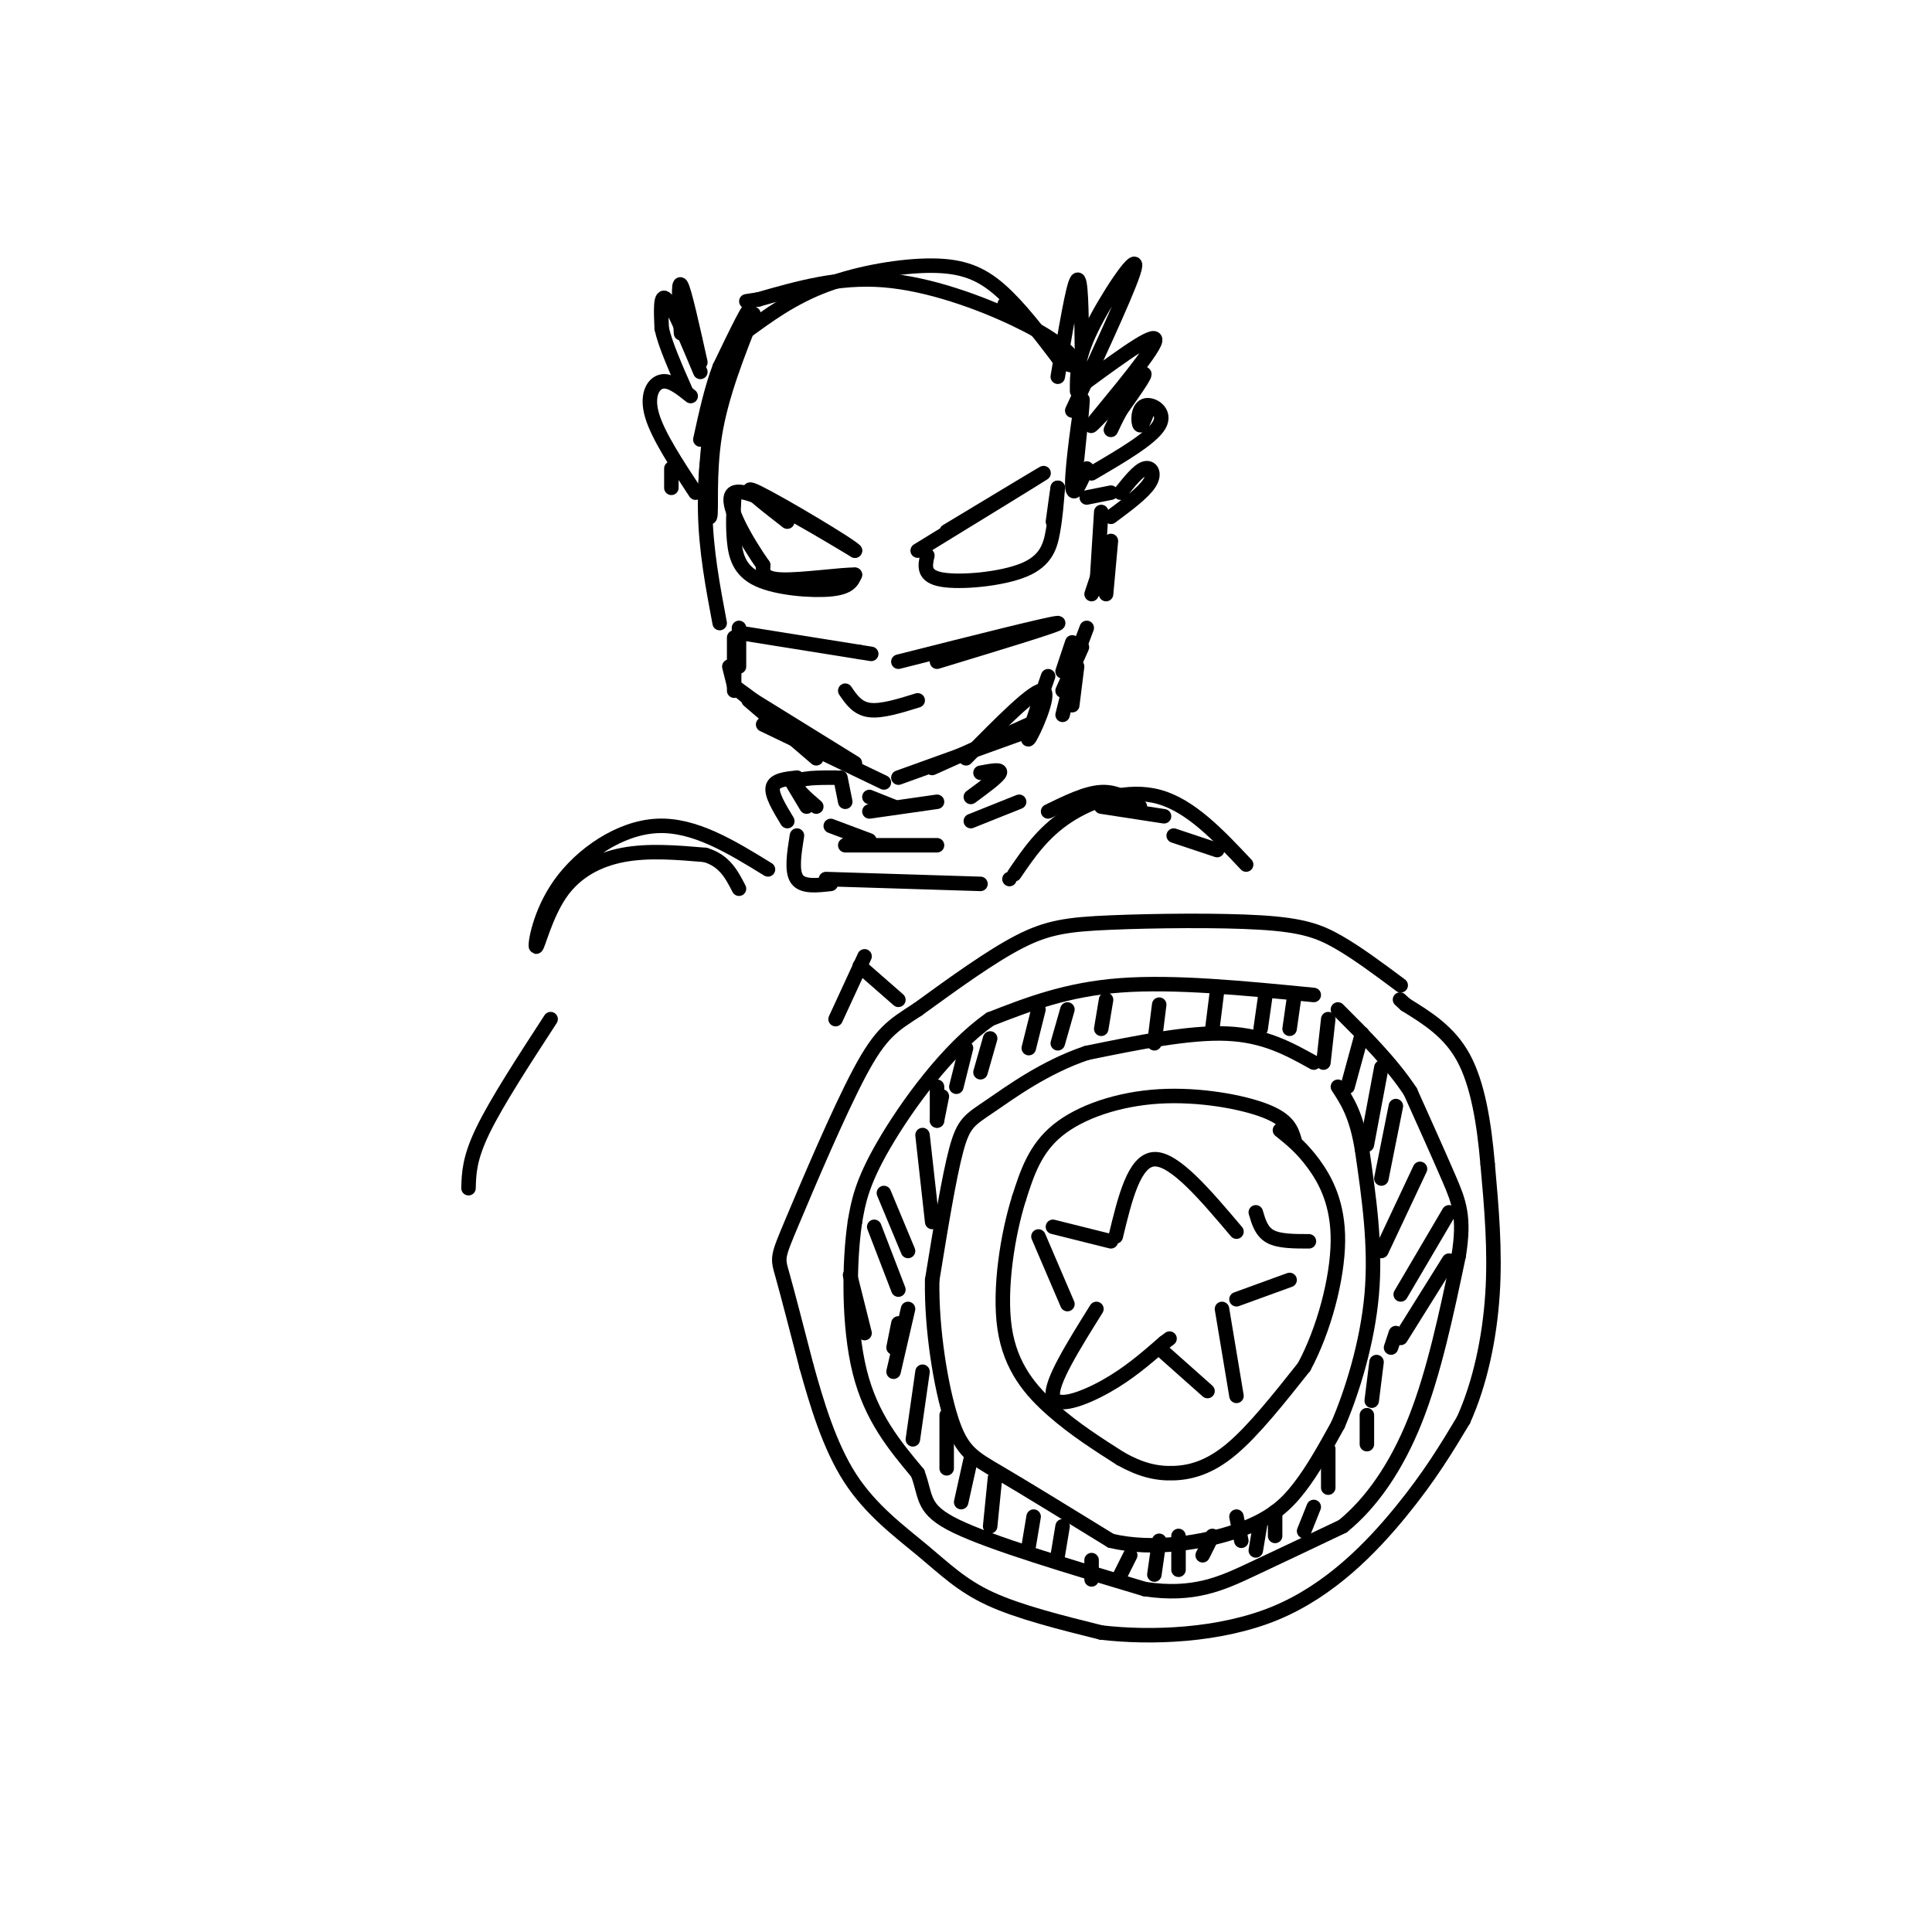 <svg viewBox='0 0 400 400' version='1.1' xmlns='http://www.w3.org/2000/svg' xmlns:xlink='http://www.w3.org/1999/xlink'><g fill='none' stroke='rgb(0,0,0)' stroke-width='3' stroke-linecap='round' stroke-linejoin='round'><path d='M153,131c0.000,0.000 25.000,4.000 25,4'/><path d='M178,135c4.167,0.667 2.083,0.333 0,0'/><path d='M186,137c15.833,-4.000 31.667,-8.000 33,-8c1.333,0.000 -11.833,4.000 -25,8'/><path d='M152,103c-0.149,2.976 -0.298,5.952 0,9c0.298,3.048 1.042,6.167 5,8c3.958,1.833 11.131,2.381 15,2c3.869,-0.381 4.435,-1.690 5,-3'/><path d='M177,119c-2.378,-0.111 -10.822,1.111 -15,1c-4.178,-0.111 -4.089,-1.556 -4,-3'/><path d='M158,117c-3.067,-4.333 -8.733,-13.667 -6,-15c2.733,-1.333 13.867,5.333 25,12'/><path d='M177,114c-0.822,-1.067 -15.378,-9.733 -20,-12c-4.622,-2.267 0.689,1.867 6,6'/><path d='M192,115c-0.482,2.155 -0.964,4.310 3,5c3.964,0.690 12.375,-0.083 17,-2c4.625,-1.917 5.464,-4.976 6,-8c0.536,-3.024 0.768,-6.012 1,-9'/><path d='M219,101c0.000,-0.333 -0.500,3.333 -1,7'/><path d='M190,114c12.500,-7.667 25.000,-15.333 26,-16c1.000,-0.667 -9.500,5.667 -20,12'/><path d='M145,77c-2.833,-6.750 -5.667,-13.500 -7,-15c-1.333,-1.500 -1.167,2.250 -1,6'/><path d='M137,68c0.667,3.167 2.833,8.083 5,13'/><path d='M141,69c-0.333,-5.500 -0.667,-11.000 0,-10c0.667,1.000 2.333,8.500 4,16'/><path d='M156,65c-3.341,8.419 -6.683,16.839 -8,25c-1.317,8.161 -0.611,16.064 -1,17c-0.389,0.936 -1.874,-5.094 0,-15c1.874,-9.906 7.107,-23.687 8,-27c0.893,-3.313 -2.553,3.844 -6,11'/><path d='M149,76c-1.667,4.333 -2.833,9.667 -4,15'/><path d='M148,81c-1.083,8.500 -2.167,17.000 -2,25c0.167,8.000 1.583,15.500 3,23'/><path d='M143,82c-2.111,-1.689 -4.222,-3.378 -6,-3c-1.778,0.378 -3.222,2.822 -2,7c1.222,4.178 5.111,10.089 9,16'/><path d='M139,97c0.000,0.000 0.000,4.000 0,4'/><path d='M223,81c-0.022,-3.378 -0.044,-6.756 3,-13c3.044,-6.244 9.156,-15.356 9,-13c-0.156,2.356 -6.578,16.178 -13,30'/><path d='M225,79c7.708,-5.643 15.417,-11.286 14,-8c-1.417,3.286 -11.958,15.500 -13,17c-1.042,1.500 7.417,-7.714 10,-10c2.583,-2.286 -0.708,2.357 -4,7'/><path d='M232,85c-1.000,1.833 -1.500,2.917 -2,4'/><path d='M238,84c-0.786,2.202 -1.571,4.405 -2,4c-0.429,-0.405 -0.500,-3.417 1,-4c1.500,-0.583 4.571,1.262 3,4c-1.571,2.738 -7.786,6.369 -14,10'/><path d='M154,69c5.042,-3.708 10.083,-7.417 17,-10c6.917,-2.583 15.708,-4.042 22,-4c6.292,0.042 10.083,1.583 14,5c3.917,3.417 7.958,8.708 12,14'/><path d='M219,74c2.915,2.510 4.204,1.786 3,0c-1.204,-1.786 -4.901,-4.635 -12,-8c-7.099,-3.365 -17.600,-7.247 -27,-8c-9.400,-0.753 -17.700,1.624 -26,4'/><path d='M157,62c-4.333,0.667 -2.167,0.333 0,0'/><path d='M208,63c0.000,0.000 11.000,9.000 11,9'/><path d='M219,78c1.583,-9.500 3.167,-19.000 4,-20c0.833,-1.000 0.917,6.500 1,14'/><path d='M223,95c0.711,-7.022 1.422,-14.044 1,-12c-0.422,2.044 -1.978,13.156 -2,17c-0.022,3.844 1.489,0.422 3,-3'/><path d='M230,102c0.000,0.000 -5.000,1.000 -5,1'/><path d='M232,102c1.822,-2.289 3.644,-4.578 5,-5c1.356,-0.422 2.244,1.022 1,3c-1.244,1.978 -4.622,4.489 -8,7'/><path d='M230,112c0.000,0.000 -1.000,11.000 -1,11'/><path d='M228,106c0.000,0.000 -1.000,16.000 -1,16'/><path d='M228,117c0.000,0.000 -2.000,6.000 -2,6'/><path d='M175,143c1.250,1.833 2.500,3.667 5,4c2.500,0.333 6.250,-0.833 10,-2'/><path d='M151,138c0.000,0.000 1.000,4.000 1,4'/><path d='M152,132c0.000,0.000 0.000,11.000 0,11'/><path d='M153,130c0.000,0.000 0.000,8.000 0,8'/><path d='M155,145c0.000,0.000 14.000,12.000 14,12'/><path d='M156,145c-2.583,-1.917 -5.167,-3.833 -3,-2c2.167,1.833 9.083,7.417 16,13'/><path d='M156,145c0.000,0.000 21.000,13.000 21,13'/><path d='M158,150c0.000,0.000 25.000,12.000 25,12'/><path d='M186,161c0.000,0.000 25.000,-9.000 25,-9'/><path d='M193,159c0.000,0.000 20.000,-9.000 20,-9'/><path d='M200,157c7.178,-7.311 14.356,-14.622 16,-14c1.644,0.622 -2.244,9.178 -3,10c-0.756,0.822 1.622,-6.089 4,-13'/><path d='M174,161c0.000,0.000 1.000,5.000 1,5'/><path d='M173,161c-3.667,0.000 -7.333,0.000 -8,1c-0.667,1.000 1.667,3.000 4,5'/><path d='M165,161c-2.333,0.250 -4.667,0.500 -5,2c-0.333,1.500 1.333,4.250 3,7'/><path d='M164,162c0.000,0.000 3.000,5.000 3,5'/><path d='M203,160c2.167,-0.417 4.333,-0.833 4,0c-0.333,0.833 -3.167,2.917 -6,5'/><path d='M211,166c0.000,0.000 -10.000,4.000 -10,4'/><path d='M172,171c0.000,0.000 8.000,3.000 8,3'/><path d='M175,175c0.000,0.000 19.000,0.000 19,0'/><path d='M180,168c0.000,0.000 14.000,-2.000 14,-2'/><path d='M180,165c0.000,0.000 5.000,2.000 5,2'/><path d='M165,173c-0.583,3.667 -1.167,7.333 0,9c1.167,1.667 4.083,1.333 7,1'/><path d='M171,182c0.000,0.000 32.000,1.000 32,1'/><path d='M209,182c0.000,0.000 0.000,0.000 0,0'/><path d='M159,180c-7.628,-4.696 -15.256,-9.392 -23,-9c-7.744,0.392 -15.606,5.873 -20,12c-4.394,6.127 -5.322,12.900 -5,13c0.322,0.100 1.894,-6.473 5,-11c3.106,-4.527 7.744,-7.008 13,-8c5.256,-0.992 11.128,-0.496 17,0'/><path d='M146,177c4.000,1.167 5.500,4.083 7,7'/><path d='M222,133c0.000,0.000 -2.000,6.000 -2,6'/><path d='M225,130c0.000,0.000 -3.000,8.000 -3,8'/><path d='M224,134c0.000,0.000 -4.000,9.000 -4,9'/><path d='M223,138c0.000,0.000 -1.000,8.000 -1,8'/><path d='M222,140c0.000,0.000 -2.000,8.000 -2,8'/><path d='M217,168c3.917,-1.917 7.833,-3.833 11,-4c3.167,-0.167 5.583,1.417 8,3'/><path d='M228,167c0.000,0.000 13.000,2.000 13,2'/><path d='M210,181c2.933,-4.311 5.867,-8.622 11,-12c5.133,-3.378 12.467,-5.822 19,-4c6.533,1.822 12.267,7.911 18,14'/><path d='M243,173c0.000,0.000 9.000,3.000 9,3'/><path d='M290,204c-4.504,-3.360 -9.008,-6.721 -13,-9c-3.992,-2.279 -7.472,-3.477 -16,-4c-8.528,-0.523 -22.104,-0.372 -31,0c-8.896,0.372 -13.113,0.963 -19,4c-5.887,3.037 -13.443,8.518 -21,14'/><path d='M190,209c-5.166,3.346 -7.581,4.711 -12,13c-4.419,8.289 -10.844,23.501 -14,31c-3.156,7.499 -3.045,7.285 -2,11c1.045,3.715 3.022,11.357 5,19'/><path d='M167,283c2.053,7.376 4.684,16.317 9,23c4.316,6.683 10.316,11.107 15,15c4.684,3.893 8.053,7.255 14,10c5.947,2.745 14.474,4.872 23,7'/><path d='M228,338c10.310,1.202 24.583,0.708 36,-4c11.417,-4.708 19.976,-13.631 26,-21c6.024,-7.369 9.512,-13.185 13,-19'/><path d='M303,294c3.400,-7.533 5.400,-16.867 6,-26c0.600,-9.133 -0.200,-18.067 -1,-27'/><path d='M308,241c-0.733,-8.600 -2.067,-16.600 -5,-22c-2.933,-5.400 -7.467,-8.200 -12,-11'/><path d='M291,208c-2.000,-1.833 -1.000,-0.917 0,0'/><path d='M272,206c-14.417,-1.417 -28.833,-2.833 -40,-2c-11.167,0.833 -19.083,3.917 -27,7'/><path d='M205,211c-8.822,6.156 -17.378,18.044 -22,26c-4.622,7.956 -5.311,11.978 -6,16'/><path d='M177,253c-1.244,8.444 -1.356,21.556 1,31c2.356,9.444 7.178,15.222 12,21'/><path d='M190,305c1.911,5.133 0.689,7.467 8,11c7.311,3.533 23.156,8.267 39,13'/><path d='M237,329c10.111,1.533 15.889,-1.133 22,-4c6.111,-2.867 12.556,-5.933 19,-9'/><path d='M278,316c5.889,-4.778 11.111,-12.222 15,-22c3.889,-9.778 6.444,-21.889 9,-34'/><path d='M302,260c1.311,-8.044 0.089,-11.156 -2,-16c-2.089,-4.844 -5.044,-11.422 -8,-18'/><path d='M292,226c-3.833,-5.833 -9.417,-11.417 -15,-17'/><path d='M272,220c-5.083,-2.833 -10.167,-5.667 -18,-6c-7.833,-0.333 -18.417,1.833 -29,4'/><path d='M225,218c-8.655,2.893 -15.792,8.125 -20,11c-4.208,2.875 -5.488,3.393 -7,9c-1.512,5.607 -3.256,16.304 -5,27'/><path d='M193,265c-0.190,10.250 1.833,22.375 4,29c2.167,6.625 4.476,7.750 10,11c5.524,3.250 14.262,8.625 23,14'/><path d='M230,319c8.762,2.095 19.167,0.333 26,-2c6.833,-2.333 10.095,-5.238 13,-9c2.905,-3.762 5.452,-8.381 8,-13'/><path d='M277,295c2.889,-6.689 6.111,-16.911 7,-27c0.889,-10.089 -0.556,-20.044 -2,-30'/><path d='M282,238c-1.167,-7.167 -3.083,-10.083 -5,-13'/><path d='M268,236c-0.625,-2.071 -1.250,-4.143 -6,-6c-4.750,-1.857 -13.625,-3.500 -22,-3c-8.375,0.500 -16.250,3.143 -21,7c-4.750,3.857 -6.375,8.929 -8,14'/><path d='M211,248c-2.345,7.381 -4.208,18.833 -3,27c1.208,8.167 5.488,13.048 10,17c4.512,3.952 9.256,6.976 14,10'/><path d='M232,302c4.119,2.321 7.417,3.125 11,3c3.583,-0.125 7.452,-1.179 12,-5c4.548,-3.821 9.774,-10.411 15,-17'/><path d='M270,283c4.119,-7.643 6.917,-18.250 7,-26c0.083,-7.750 -2.548,-12.643 -5,-16c-2.452,-3.357 -4.726,-5.179 -7,-7'/><path d='M194,225c0.000,0.000 0.000,7.000 0,7'/><path d='M200,217c0.000,0.000 -2.000,8.000 -2,8'/><path d='M205,215c0.000,0.000 -2.000,7.000 -2,7'/><path d='M215,209c0.000,0.000 -2.000,8.000 -2,8'/><path d='M221,209c0.000,0.000 -2.000,7.000 -2,7'/><path d='M229,207c0.000,0.000 -1.000,6.000 -1,6'/><path d='M240,208c0.000,0.000 -1.000,8.000 -1,8'/><path d='M252,205c0.000,0.000 -1.000,8.000 -1,8'/><path d='M262,206c0.000,0.000 -1.000,7.000 -1,7'/><path d='M268,206c0.000,0.000 -1.000,7.000 -1,7'/><path d='M275,211c0.000,0.000 -1.000,9.000 -1,9'/><path d='M282,214c0.000,0.000 -3.000,11.000 -3,11'/><path d='M286,221c0.000,0.000 -3.000,16.000 -3,16'/><path d='M289,229c0.000,0.000 -3.000,15.000 -3,15'/><path d='M294,242c0.000,0.000 -8.000,17.000 -8,17'/><path d='M300,251c0.000,0.000 -10.000,17.000 -10,17'/><path d='M300,261c0.000,0.000 -10.000,16.000 -10,16'/><path d='M176,264c0.000,0.000 3.000,12.000 3,12'/><path d='M181,254c0.000,0.000 5.000,13.000 5,13'/><path d='M183,247c0.000,0.000 5.000,12.000 5,12'/><path d='M191,235c0.000,0.000 2.000,18.000 2,18'/><path d='M195,227c0.000,0.000 -1.000,5.000 -1,5'/><path d='M186,274c0.000,0.000 -1.000,5.000 -1,5'/><path d='M188,271c0.000,0.000 -3.000,13.000 -3,13'/><path d='M191,284c0.000,0.000 -2.000,14.000 -2,14'/><path d='M196,293c0.000,0.000 0.000,11.000 0,11'/><path d='M201,302c0.000,0.000 -2.000,9.000 -2,9'/><path d='M206,306c0.000,0.000 -1.000,10.000 -1,10'/><path d='M214,314c0.000,0.000 -1.000,6.000 -1,6'/><path d='M220,316c0.000,0.000 -1.000,6.000 -1,6'/><path d='M226,323c0.000,0.000 0.000,4.000 0,4'/><path d='M234,322c0.000,0.000 -2.000,4.000 -2,4'/><path d='M240,319c0.000,0.000 -1.000,7.000 -1,7'/><path d='M244,318c0.000,0.000 0.000,7.000 0,7'/><path d='M251,318c0.000,0.000 -2.000,4.000 -2,4'/><path d='M256,314c0.000,0.000 1.000,5.000 1,5'/><path d='M261,315c0.000,0.000 -1.000,6.000 -1,6'/><path d='M264,313c0.000,0.000 0.000,5.000 0,5'/><path d='M272,312c0.000,0.000 -2.000,5.000 -2,5'/><path d='M275,300c0.000,0.000 0.000,8.000 0,8'/><path d='M283,293c0.000,0.000 0.000,6.000 0,6'/><path d='M285,282c0.000,0.000 -1.000,8.000 -1,8'/><path d='M289,276c0.000,0.000 -1.000,3.000 -1,3'/><path d='M231,256c1.917,-7.917 3.833,-15.833 8,-16c4.167,-0.167 10.583,7.417 17,15'/><path d='M218,254c0.000,0.000 12.000,3.000 12,3'/><path d='M215,256c0.000,0.000 6.000,14.000 6,14'/><path d='M227,271c-4.756,7.622 -9.511,15.244 -9,18c0.511,2.756 6.289,0.644 11,-2c4.711,-2.644 8.356,-5.822 12,-9'/><path d='M241,278c2.000,-1.500 1.000,-0.750 0,0'/><path d='M241,280c0.000,0.000 9.000,8.000 9,8'/><path d='M253,271c0.000,0.000 3.000,18.000 3,18'/><path d='M256,269c0.000,0.000 11.000,-4.000 11,-4'/><path d='M260,251c0.583,2.000 1.167,4.000 3,5c1.833,1.000 4.917,1.000 8,1'/><path d='M114,211c-5.583,8.583 -11.167,17.167 -14,23c-2.833,5.833 -2.917,8.917 -3,12'/><path d='M179,198c0.000,0.000 -6.000,13.000 -6,13'/><path d='M178,200c0.000,0.000 8.000,7.000 8,7'/></g>
</svg>